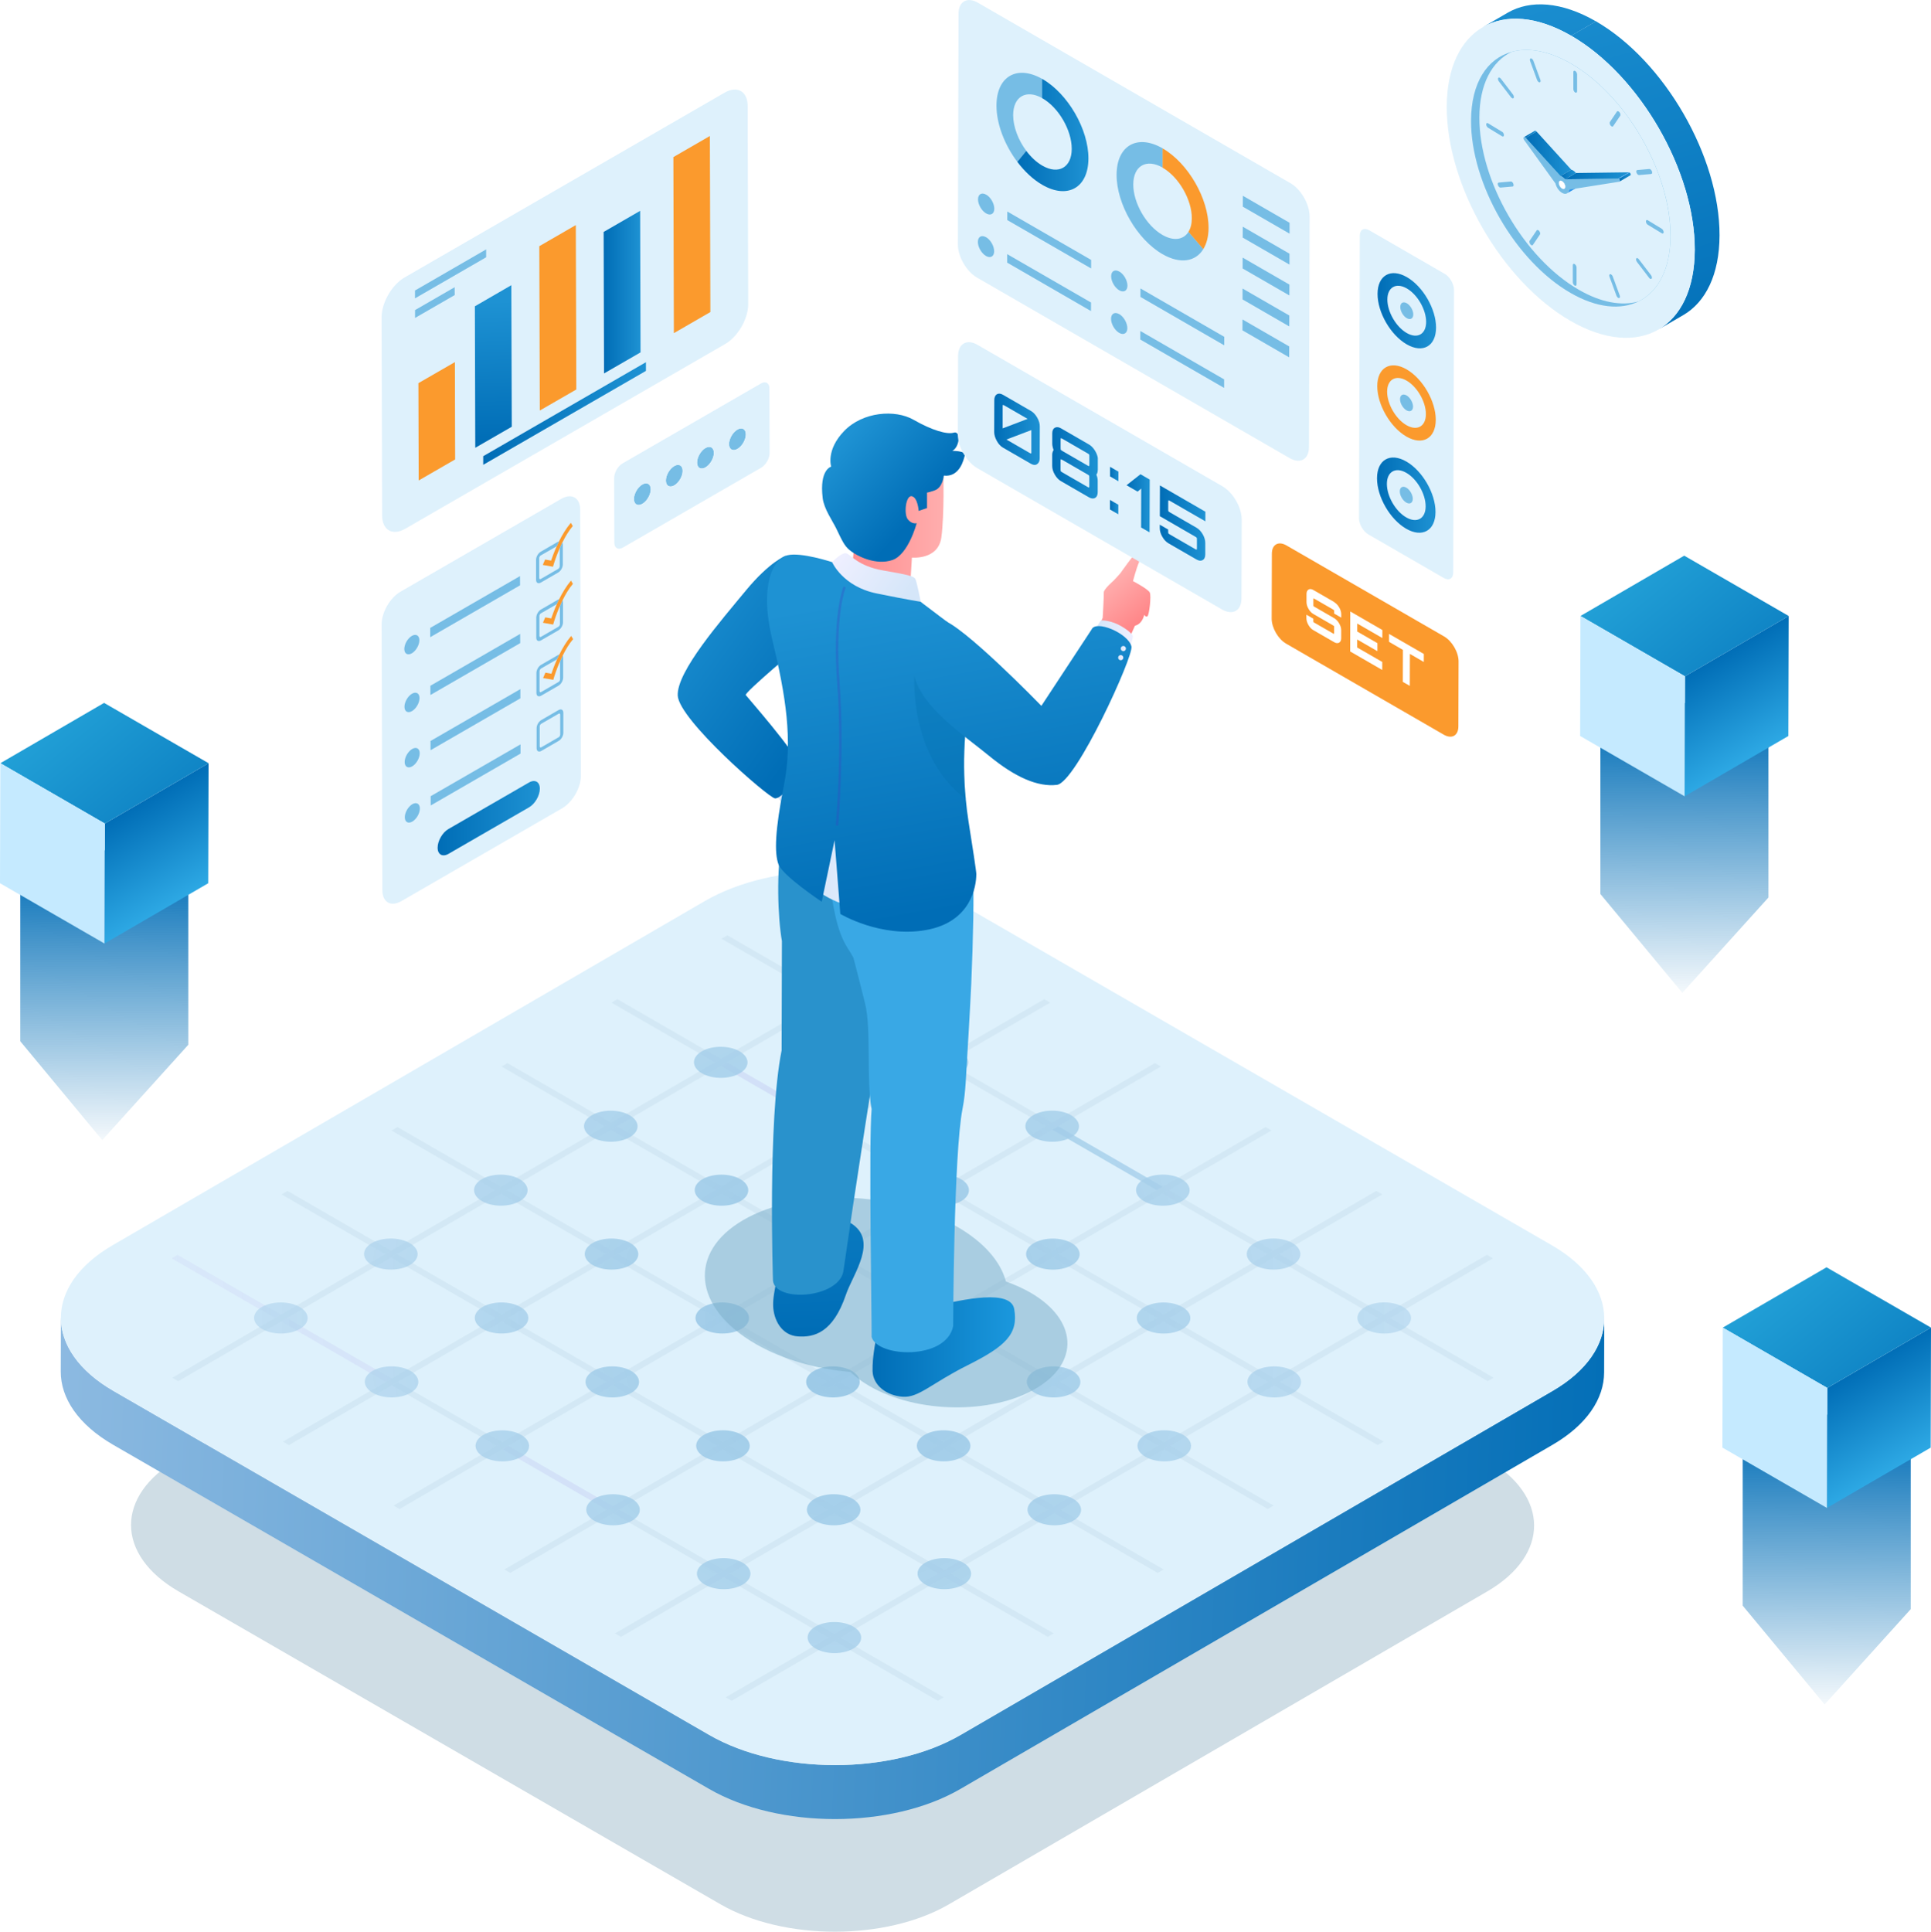 <svg xmlns="http://www.w3.org/2000/svg" xmlns:xlink="http://www.w3.org/1999/xlink" viewBox="0 0 393.5 393.6"><defs><style>      .cls-1 {        fill: url(#radial-gradient-34);      }      .cls-2 {        fill: url(#radial-gradient-10);      }      .cls-3 {        fill: #0071af;      }      .cls-3, .cls-4, .cls-5, .cls-6 {        mix-blend-mode: multiply;      }      .cls-3, .cls-6 {        opacity: .29;      }      .cls-7 {        fill: url(#linear-gradient-15);      }      .cls-8 {        fill: url(#linear-gradient-13);      }      .cls-9 {        fill: url(#linear-gradient-28);      }      .cls-10 {        fill: #cfdde5;      }      .cls-11 {        fill: url(#linear-gradient-42);      }      .cls-12 {        fill: url(#radial-gradient-35);      }      .cls-13 {        fill: url(#linear-gradient-2);      }      .cls-14 {        filter: url(#drop-shadow-2);      }      .cls-15 {        fill: #39a8e5;      }      .cls-16 {        fill: url(#radial-gradient-9);      }      .cls-17 {        fill: url(#linear-gradient-43);      }      .cls-18 {        fill: url(#linear-gradient-25);      }      .cls-19 {        fill: url(#radial-gradient-28);      }      .cls-20 {        filter: url(#drop-shadow-6);      }      .cls-21 {        fill: url(#linear-gradient-10);      }      .cls-22 {        fill: url(#linear-gradient-12);      }      .cls-23 {        fill: url(#linear-gradient-40);      }      .cls-24 {        fill: url(#linear-gradient-27);      }      .cls-25 {        fill: url(#linear-gradient-37);      }      .cls-26 {        fill: url(#radial-gradient-14);      }      .cls-27 {        filter: url(#drop-shadow-5);      }      .cls-4 {        opacity: .56;      }      .cls-28 {        fill: #fff;      }      .cls-29 {        fill: url(#linear-gradient-39);      }      .cls-30 {        fill: #fb9a2d;      }      .cls-31 {        fill: url(#radial-gradient-16);      }      .cls-32 {        fill: url(#radial-gradient-40);      }      .cls-33 {        fill: url(#radial-gradient-18);      }      .cls-34 {        fill: url(#radial-gradient-38);      }      .cls-35 {        fill: url(#linear-gradient-26);      }      .cls-36 {        fill: url(#linear-gradient-4);      }      .cls-37 {        fill: url(#radial-gradient-5);      }      .cls-38 {        fill: url(#linear-gradient-35);      }      .cls-39 {        fill: url(#linear-gradient-30);      }      .cls-40 {        filter: url(#drop-shadow-8);      }      .cls-41 {        fill: url(#radial-gradient-37);      }      .cls-42 {        filter: url(#drop-shadow-4);      }      .cls-43 {        fill: url(#radial-gradient);      }      .cls-44 {        filter: url(#drop-shadow-7);      }      .cls-45 {        fill: url(#radial-gradient-3);      }      .cls-46 {        fill: url(#radial-gradient-32);      }      .cls-47 {        fill: url(#radial-gradient-24);      }      .cls-48 {        fill: url(#linear-gradient-44);      }      .cls-49 {        fill: url(#linear-gradient-3);      }      .cls-50 {        fill: url(#linear-gradient-34);      }      .cls-51 {        fill: url(#radial-gradient-20);      }      .cls-52 {        filter: url(#drop-shadow-1);      }      .cls-53 {        fill: url(#linear-gradient-5);      }      .cls-54 {        fill: url(#radial-gradient-29);      }      .cls-55 {        fill: url(#radial-gradient-41);      }      .cls-56 {        fill: url(#linear-gradient-38);      }      .cls-57 {        fill: url(#linear-gradient-22);      }      .cls-58 {        fill: url(#radial-gradient-39);      }      .cls-59 {        fill: url(#linear-gradient-24);      }      .cls-60 {        isolation: isolate;      }      .cls-61 {        fill: url(#radial-gradient-11);      }      .cls-62 {        fill: url(#radial-gradient-26);      }      .cls-63 {        fill: #c5eaff;      }      .cls-64 {        fill: url(#linear-gradient-33);      }      .cls-65 {        fill: url(#linear-gradient-8);      }      .cls-66 {        fill: #76bde5;      }      .cls-67 {        fill: #bdd7e5;      }      .cls-68 {        fill: url(#radial-gradient-8);      }      .cls-69 {        fill: url(#radial-gradient-42);      }      .cls-70 {        fill: url(#radial-gradient-2);      }      .cls-71 {        fill: url(#radial-gradient-23);      }      .cls-72 {        fill: url(#linear-gradient-14);      }      .cls-73 {        fill: url(#radial-gradient-27);      }      .cls-74 {        fill: url(#radial-gradient-30);      }      .cls-75 {        fill: #2f97ed;      }      .cls-76 {        fill: url(#radial-gradient-21);      }      .cls-77 {        fill: url(#linear-gradient-29);      }      .cls-78 {        fill: url(#linear-gradient-20);      }      .cls-79 {        fill: url(#radial-gradient-4);      }      .cls-80 {        fill: url(#linear-gradient-17);      }      .cls-81 {        fill: url(#linear-gradient-7);      }      .cls-82 {        fill: url(#radial-gradient-25);      }      .cls-83 {        fill: url(#linear-gradient-9);      }      .cls-84 {        fill: url(#radial-gradient-22);      }      .cls-85 {        fill: url(#radial-gradient-36);      }      .cls-86 {        fill: #def1fc;      }      .cls-87 {        fill: url(#linear-gradient-11);      }      .cls-88 {        fill: url(#linear-gradient-19);      }      .cls-89 {        fill: #7fb1cc;      }      .cls-90 {        fill: url(#radial-gradient-12);      }      .cls-91 {        fill: url(#radial-gradient-19);      }      .cls-92 {        fill: url(#linear-gradient-6);      }      .cls-93 {        filter: url(#drop-shadow-3);      }      .cls-94 {        fill: url(#radial-gradient-31);      }      .cls-95 {        fill: url(#radial-gradient-15);      }      .cls-96 {        fill: url(#linear-gradient-36);      }      .cls-97 {        fill: url(#linear-gradient-21);      }      .cls-98 {        fill: url(#radial-gradient-6);      }      .cls-99 {        fill: url(#radial-gradient-33);      }      .cls-100 {        fill: url(#linear-gradient-32);      }      .cls-101 {        fill: url(#linear-gradient-41);      }      .cls-102 {        fill: url(#radial-gradient-7);      }      .cls-5 {        opacity: .32;      }      .cls-103 {        fill: url(#linear-gradient-16);      }      .cls-104 {        fill: url(#radial-gradient-17);      }      .cls-6 {        fill: #3d41c1;      }      .cls-105 {        fill: url(#radial-gradient-13);      }      .cls-106 {        fill: url(#linear-gradient);      }      .cls-107 {        fill: #2992cc;      }      .cls-108 {        fill: url(#linear-gradient-23);      }      .cls-109 {        fill: url(#linear-gradient-31);      }      .cls-110 {        fill: url(#linear-gradient-18);      }    </style><linearGradient id="linear-gradient" x1="333.98" y1="323.13" x2="-214.22" y2="301.03" gradientUnits="userSpaceOnUse"><stop offset="0" stop-color="#006db6"></stop><stop offset="1" stop-color="#eeefff"></stop></linearGradient><radialGradient id="radial-gradient" cx="171.84" cy="268.65" fx="171.84" fy="268.65" r="349.32" gradientUnits="userSpaceOnUse"><stop offset="0" stop-color="#006db6"></stop><stop offset="1" stop-color="#eeefff" stop-opacity="0"></stop></radialGradient><radialGradient id="radial-gradient-2" cx="171.84" cy="268.65" fx="171.84" fy="268.65" r="349.32" gradientUnits="userSpaceOnUse"><stop offset="0" stop-color="#a6a6e7"></stop><stop offset="1" stop-color="#eeefff" stop-opacity="0"></stop></radialGradient><radialGradient id="radial-gradient-3" cx="171.84" cy="268.65" fx="171.84" fy="268.65" r="349.32" xlink:href="#radial-gradient-2"></radialGradient><radialGradient id="radial-gradient-4" cx="171.84" cy="268.65" fx="171.84" fy="268.65" r="349.32" xlink:href="#radial-gradient-2"></radialGradient><radialGradient id="radial-gradient-5" cx="171.84" cy="268.65" fx="171.84" fy="268.65" r="349.32" xlink:href="#radial-gradient-2"></radialGradient><radialGradient id="radial-gradient-6" cx="171.84" cy="268.65" fx="171.84" fy="268.65" r="349.32" xlink:href="#radial-gradient-2"></radialGradient><radialGradient id="radial-gradient-7" cx="171.84" cy="268.65" fx="171.84" fy="268.65" r="349.32" xlink:href="#radial-gradient"></radialGradient><radialGradient id="radial-gradient-8" cx="171.84" cy="268.65" fx="171.84" fy="268.65" r="349.32" xlink:href="#radial-gradient"></radialGradient><radialGradient id="radial-gradient-9" cx="171.84" cy="268.65" fx="171.84" fy="268.65" r="349.32" xlink:href="#radial-gradient"></radialGradient><radialGradient id="radial-gradient-10" cx="171.84" cy="268.65" fx="171.84" fy="268.65" r="349.32" xlink:href="#radial-gradient"></radialGradient><radialGradient id="radial-gradient-11" cx="171.84" cy="268.65" fx="171.84" fy="268.65" r="349.32" xlink:href="#radial-gradient"></radialGradient><radialGradient id="radial-gradient-12" cx="171.84" cy="268.65" fx="171.84" fy="268.65" r="349.32" xlink:href="#radial-gradient"></radialGradient><radialGradient id="radial-gradient-13" cx="171.84" cy="268.65" fx="171.84" fy="268.65" r="349.32" xlink:href="#radial-gradient"></radialGradient><radialGradient id="radial-gradient-14" cx="171.84" cy="268.65" fx="171.84" fy="268.65" r="349.32" xlink:href="#radial-gradient"></radialGradient><radialGradient id="radial-gradient-15" cx="171.84" cy="268.65" fx="171.84" fy="268.65" r="349.32" xlink:href="#radial-gradient"></radialGradient><radialGradient id="radial-gradient-16" cx="171.84" cy="268.65" fx="171.84" fy="268.65" r="349.32" xlink:href="#radial-gradient"></radialGradient><radialGradient id="radial-gradient-17" cx="171.84" cy="268.65" fx="171.84" fy="268.65" r="349.32" xlink:href="#radial-gradient"></radialGradient><radialGradient id="radial-gradient-18" cx="171.84" cy="268.65" fx="171.84" fy="268.65" r="349.32" xlink:href="#radial-gradient"></radialGradient><radialGradient id="radial-gradient-19" cx="171.84" cy="268.65" fx="171.84" fy="268.65" r="349.32" xlink:href="#radial-gradient"></radialGradient><radialGradient id="radial-gradient-20" cx="171.84" cy="268.65" fx="171.84" fy="268.65" r="349.32" xlink:href="#radial-gradient"></radialGradient><radialGradient id="radial-gradient-21" cx="171.84" cy="268.65" fx="171.84" fy="268.65" r="349.32" xlink:href="#radial-gradient"></radialGradient><radialGradient id="radial-gradient-22" cx="171.84" cy="268.65" fx="171.84" fy="268.65" r="349.32" xlink:href="#radial-gradient"></radialGradient><radialGradient id="radial-gradient-23" cx="171.84" cy="268.65" fx="171.84" fy="268.65" r="349.32" xlink:href="#radial-gradient"></radialGradient><radialGradient id="radial-gradient-24" cx="171.84" cy="268.65" fx="171.84" fy="268.65" r="349.32" xlink:href="#radial-gradient"></radialGradient><radialGradient id="radial-gradient-25" cx="171.84" cy="268.65" fx="171.84" fy="268.65" r="349.32" xlink:href="#radial-gradient"></radialGradient><radialGradient id="radial-gradient-26" cx="171.84" cy="268.65" fx="171.84" fy="268.65" r="349.32" xlink:href="#radial-gradient"></radialGradient><radialGradient id="radial-gradient-27" cx="171.84" cy="268.65" fx="171.84" fy="268.65" r="349.32" xlink:href="#radial-gradient"></radialGradient><radialGradient id="radial-gradient-28" cx="171.84" cy="268.65" fx="171.84" fy="268.65" r="349.32" xlink:href="#radial-gradient"></radialGradient><radialGradient id="radial-gradient-29" cx="171.84" cy="268.65" fx="171.84" fy="268.65" r="349.32" xlink:href="#radial-gradient"></radialGradient><radialGradient id="radial-gradient-30" cx="171.84" cy="268.65" fx="171.84" fy="268.65" r="349.32" xlink:href="#radial-gradient"></radialGradient><radialGradient id="radial-gradient-31" cx="171.84" cy="268.65" fx="171.84" fy="268.65" r="349.32" xlink:href="#radial-gradient"></radialGradient><radialGradient id="radial-gradient-32" cx="171.84" cy="268.65" fx="171.84" fy="268.65" r="349.32" xlink:href="#radial-gradient"></radialGradient><radialGradient id="radial-gradient-33" cx="171.84" cy="268.65" fx="171.84" fy="268.65" r="349.32" xlink:href="#radial-gradient"></radialGradient><radialGradient id="radial-gradient-34" cx="171.84" cy="268.65" fx="171.84" fy="268.65" r="349.32" xlink:href="#radial-gradient"></radialGradient><radialGradient id="radial-gradient-35" cx="171.84" cy="268.65" fx="171.84" fy="268.65" r="349.32" xlink:href="#radial-gradient"></radialGradient><radialGradient id="radial-gradient-36" cx="171.84" cy="268.65" fx="171.84" fy="268.65" r="349.32" xlink:href="#radial-gradient"></radialGradient><radialGradient id="radial-gradient-37" cx="171.84" cy="268.65" fx="171.84" fy="268.65" r="349.32" xlink:href="#radial-gradient"></radialGradient><radialGradient id="radial-gradient-38" cx="171.84" cy="268.65" fx="171.84" fy="268.65" r="349.32" xlink:href="#radial-gradient"></radialGradient><radialGradient id="radial-gradient-39" cx="171.84" cy="268.65" fx="171.84" fy="268.65" r="349.32" xlink:href="#radial-gradient"></radialGradient><radialGradient id="radial-gradient-40" cx="171.84" cy="268.65" fx="171.84" fy="268.65" r="349.32" xlink:href="#radial-gradient"></radialGradient><radialGradient id="radial-gradient-41" cx="171.84" cy="268.65" fx="171.84" fy="268.65" r="349.32" xlink:href="#radial-gradient"></radialGradient><radialGradient id="radial-gradient-42" cx="171.84" cy="268.65" fx="171.84" fy="268.65" r="349.32" xlink:href="#radial-gradient"></radialGradient><linearGradient id="linear-gradient-2" x1="233.58" y1="126.03" x2="226.54" y2="117.83" gradientUnits="userSpaceOnUse"><stop offset="0" stop-color="#ff8587"></stop><stop offset="1" stop-color="#ffaeae"></stop></linearGradient><linearGradient id="linear-gradient-3" x1="156.93" y1="159.89" x2="165.74" y2="159.89" gradientUnits="userSpaceOnUse"><stop offset="0" stop-color="#d5e6f9"></stop><stop offset="1" stop-color="#eeefff"></stop></linearGradient><linearGradient id="linear-gradient-4" x1="168.15" y1="144.65" x2="135.6" y2="121.13" gradientUnits="userSpaceOnUse"><stop offset="0" stop-color="#006db6"></stop><stop offset="1" stop-color="#1e92d3"></stop></linearGradient><linearGradient id="linear-gradient-5" x1="177.81" y1="274.47" x2="206.85" y2="274.47" gradientUnits="userSpaceOnUse"><stop offset="0" stop-color="#006db6"></stop><stop offset="1" stop-color="#1b98dd"></stop></linearGradient><linearGradient id="linear-gradient-6" x1="167.31" y1="271.41" x2="164.55" y2="212.86" gradientUnits="userSpaceOnUse"><stop offset="0" stop-color="#006db6"></stop><stop offset="1" stop-color="#188fd1"></stop></linearGradient><linearGradient id="linear-gradient-7" x1="165.25" y1="175.86" x2="180.91" y2="175.86" xlink:href="#linear-gradient-3"></linearGradient><linearGradient id="linear-gradient-8" x1="183.63" y1="187.28" x2="172.04" y2="122.41" xlink:href="#linear-gradient-4"></linearGradient><linearGradient id="linear-gradient-9" x1="168.97" y1="104.1" x2="192.28" y2="104.1" xlink:href="#linear-gradient-2"></linearGradient><linearGradient id="linear-gradient-10" x1="187.82" y1="103.63" x2="172.14" y2="89.25" xlink:href="#linear-gradient-4"></linearGradient><linearGradient id="linear-gradient-11" x1="184.36" y1="121.57" x2="171.88" y2="112.37" xlink:href="#linear-gradient-3"></linearGradient><linearGradient id="linear-gradient-12" x1="223.34" y1="129.14" x2="230.86" y2="129.14" xlink:href="#linear-gradient-3"></linearGradient><linearGradient id="linear-gradient-13" x1="216.77" y1="181.36" x2="205.19" y2="116.49" xlink:href="#linear-gradient-4"></linearGradient><linearGradient id="linear-gradient-14" x1="228.39" y1="132.15" x2="229.44" y2="132.15" xlink:href="#linear-gradient-3"></linearGradient><linearGradient id="linear-gradient-15" x1="227.86" y1="134" x2="228.91" y2="134" xlink:href="#linear-gradient-3"></linearGradient><filter id="drop-shadow-1" x="294.82" y="-3.12" width="63.6" height="71.96" filterUnits="userSpaceOnUse"><feGaussianBlur stdDeviation="0"></feGaussianBlur></filter><linearGradient id="linear-gradient-16" x1="336.5" y1="81.75" x2="308.93" y2="-11.16" xlink:href="#linear-gradient-4"></linearGradient><linearGradient id="linear-gradient-17" x1="350.95" y1="77.47" x2="323.39" y2="-15.45" xlink:href="#linear-gradient-4"></linearGradient><linearGradient id="linear-gradient-18" x1="310.55" y1="27.36" x2="313.12" y2="27.36" xlink:href="#linear-gradient-4"></linearGradient><linearGradient id="linear-gradient-19" x1="329.87" y1="36.07" x2="332.31" y2="36.07" xlink:href="#linear-gradient-4"></linearGradient><linearGradient id="linear-gradient-20" x1="310.92" y1="31.33" x2="320.2" y2="31.33" xlink:href="#linear-gradient-4"></linearGradient><linearGradient id="linear-gradient-21" x1="318" y1="35.56" x2="321.15" y2="35.56" xlink:href="#linear-gradient-4"></linearGradient><linearGradient id="linear-gradient-22" x1="318.95" y1="35.82" x2="331.95" y2="35.82" xlink:href="#linear-gradient-4"></linearGradient><filter id="drop-shadow-2" x="195.2" y="-4" width="75.67" height="97.87" filterUnits="userSpaceOnUse"><feGaussianBlur stdDeviation="0"></feGaussianBlur></filter><linearGradient id="linear-gradient-23" x1="207.31" y1="27.51" x2="221.81" y2="27.51" xlink:href="#linear-gradient-4"></linearGradient><filter id="drop-shadow-3" x="276.95" y="42.65" width="23.36" height="75.38" filterUnits="userSpaceOnUse"><feGaussianBlur stdDeviation="0"></feGaussianBlur></filter><linearGradient id="linear-gradient-24" x1="280.61" y1="100.89" x2="292.53" y2="100.89" xlink:href="#linear-gradient-4"></linearGradient><linearGradient id="linear-gradient-25" x1="280.72" y1="63.31" x2="292.63" y2="63.31" xlink:href="#linear-gradient-4"></linearGradient><filter id="drop-shadow-4" x="195.2" y="66.73" width="60.84" height="57.99" filterUnits="userSpaceOnUse"><feGaussianBlur stdDeviation="0"></feGaussianBlur></filter><linearGradient id="linear-gradient-26" x1="202.6" y1="87.48" x2="211.89" y2="87.48" xlink:href="#linear-gradient-4"></linearGradient><linearGradient id="linear-gradient-27" x1="214.41" y1="94.31" x2="223.7" y2="94.31" xlink:href="#linear-gradient-4"></linearGradient><linearGradient id="linear-gradient-28" x1="226.21" y1="96.59" x2="227.92" y2="96.59" xlink:href="#linear-gradient-4"></linearGradient><linearGradient id="linear-gradient-29" x1="226.19" y1="103.33" x2="227.9" y2="103.33" xlink:href="#linear-gradient-4"></linearGradient><linearGradient id="linear-gradient-30" x1="229.57" y1="102.55" x2="234.29" y2="102.55" xlink:href="#linear-gradient-4"></linearGradient><linearGradient id="linear-gradient-31" x1="236.35" y1="106.58" x2="245.63" y2="106.58" xlink:href="#linear-gradient-4"></linearGradient><filter id="drop-shadow-5" x="259.14" y="107.72" width="41.09" height="42.39" filterUnits="userSpaceOnUse"><feGaussianBlur stdDeviation="0"></feGaussianBlur></filter><filter id="drop-shadow-6" x="74.76" y="14.25" width="77.71" height="94.12" filterUnits="userSpaceOnUse"><feGaussianBlur stdDeviation="0"></feGaussianBlur></filter><linearGradient id="linear-gradient-32" x1="101.08" y1="89.85" x2="100.04" y2="61.37" xlink:href="#linear-gradient-4"></linearGradient><linearGradient id="linear-gradient-33" x1="98.47" y1="84.26" x2="131.63" y2="84.26" xlink:href="#linear-gradient-4"></linearGradient><linearGradient id="linear-gradient-34" x1="123.01" y1="59.53" x2="130.53" y2="59.53" xlink:href="#linear-gradient-4"></linearGradient><filter id="drop-shadow-7" x="74.76" y="97.12" width="43.61" height="87.02" filterUnits="userSpaceOnUse"><feGaussianBlur stdDeviation="0"></feGaussianBlur></filter><linearGradient id="linear-gradient-35" x1="89.18" y1="166.71" x2="110.02" y2="166.71" xlink:href="#linear-gradient-4"></linearGradient><filter id="drop-shadow-8" x="122.15" y="73.91" width="34.67" height="37.91" filterUnits="userSpaceOnUse"><feGaussianBlur stdDeviation="0"></feGaussianBlur></filter><linearGradient id="linear-gradient-36" x1="343.34" y1="145.25" x2="343.05" y2="204.93" gradientUnits="userSpaceOnUse"><stop offset="0" stop-color="#006db6"></stop><stop offset="1" stop-color="#006db6" stop-opacity="0"></stop></linearGradient><linearGradient id="linear-gradient-37" x1="348.37" y1="134.5" x2="363.06" y2="159.47" gradientUnits="userSpaceOnUse"><stop offset="0" stop-color="#006db6"></stop><stop offset="1" stop-color="#3dbdf4"></stop></linearGradient><linearGradient id="linear-gradient-38" x1="367.31" y1="154.48" x2="334.99" y2="115.51" gradientUnits="userSpaceOnUse"><stop offset="0" stop-color="#006db6"></stop><stop offset="1" stop-color="#219fd6"></stop></linearGradient><linearGradient id="linear-gradient-39" x1="372.34" y1="290.25" x2="372.05" y2="349.93" xlink:href="#linear-gradient-36"></linearGradient><linearGradient id="linear-gradient-40" x1="377.37" y1="279.5" x2="392.06" y2="304.47" xlink:href="#linear-gradient-37"></linearGradient><linearGradient id="linear-gradient-41" x1="396.31" y1="299.48" x2="363.99" y2="260.51" xlink:href="#linear-gradient-38"></linearGradient><linearGradient id="linear-gradient-42" x1="21.34" y1="175.25" x2="21.05" y2="234.93" xlink:href="#linear-gradient-36"></linearGradient><linearGradient id="linear-gradient-43" x1="26.37" y1="164.5" x2="41.06" y2="189.47" xlink:href="#linear-gradient-37"></linearGradient><linearGradient id="linear-gradient-44" x1="45.31" y1="184.48" x2="12.99" y2="145.51" xlink:href="#linear-gradient-38"></linearGradient></defs><g class="cls-60"><g id="Layer_2"><g id="OBJECTS"><g><g><path class="cls-10" d="M302.9,297.29c12.91,7.45,12.97,19.54.15,26.99l-109.66,63.73c-12.82,7.45-33.68,7.45-46.58,0l-110.38-63.73c-12.91-7.45-12.98-19.53-.16-26.98l109.66-63.73c12.82-7.45,33.68-7.45,46.59,0l110.38,63.73Z"></path><g class="cls-60"><path class="cls-106" d="M316.39,283.4l-120.63,70.1c-14.1,8.2-37.05,8.19-51.24,0l-121.41-70.1c-7.15-4.13-10.72-9.54-10.7-14.95l-.03,11c-.02,5.41,3.55,10.82,10.7,14.95l121.41,70.1c14.2,8.2,37.14,8.2,51.24,0l120.63-70.1c7.01-4.07,10.51-9.4,10.53-14.74l.03-11c-.02,5.34-3.52,10.67-10.53,14.74Z"></path><path class="cls-86" d="M316.22,253.72c14.2,8.2,14.27,21.49.17,29.69l-120.63,70.1c-14.11,8.2-37.05,8.19-51.24,0l-121.41-70.1c-14.2-8.2-14.28-21.49-.17-29.68l120.63-70.1c14.11-8.2,37.05-8.2,51.25,0l121.41,70.1Z"></path></g><g class="cls-5"><g><polygon class="cls-43" points="214.42 230.19 215.63 229.49 236.96 241.81 235.75 242.51 214.42 230.19"></polygon><polygon class="cls-70" points="102.36 295.31 103.57 294.61 124.9 306.93 123.69 307.63 102.36 295.31"></polygon><polygon class="cls-45" points="34.95 256.4 36.17 255.69 57.24 267.86 56.03 268.56 34.95 256.4"></polygon><g class="cls-60"><polygon class="cls-67" points="147.01 191.27 148.22 190.57 169.3 202.74 168.09 203.44 147.01 191.27"></polygon><polygon class="cls-67" points="124.6 204.3 125.82 203.59 146.89 215.76 145.68 216.46 124.6 204.3"></polygon><polygon class="cls-67" points="191.86 217.17 193.07 216.46 214.41 228.78 213.2 229.49 191.86 217.17"></polygon><polygon class="cls-67" points="102.2 217.32 103.41 216.62 124.48 228.78 123.27 229.49 102.2 217.32"></polygon><polygon class="cls-67" points="169.45 230.19 170.66 229.49 192 241.81 190.79 242.51 169.45 230.19"></polygon><polygon class="cls-67" points="124.49 230.19 125.7 229.49 147.04 241.81 145.82 242.51 124.49 230.19"></polygon><polygon class="cls-67" points="79.77 230.35 81 229.64 102.07 241.81 100.85 242.52 79.77 230.35"></polygon><polygon class="cls-67" points="236.97 243.21 238.18 242.51 259.52 254.83 258.31 255.53 236.97 243.21"></polygon><polygon class="cls-67" points="192.01 243.21 193.22 242.51 214.55 254.83 213.34 255.53 192.01 243.21"></polygon><polygon class="cls-67" points="147.04 243.21 148.25 242.51 169.59 254.83 168.38 255.53 147.04 243.21"></polygon><polygon class="cls-67" points="102.06 243.22 103.29 242.51 124.63 254.83 123.4 255.54 102.06 243.22"></polygon><polygon class="cls-67" points="57.36 243.37 58.59 242.66 79.66 254.83 78.44 255.54 57.36 243.37"></polygon><polygon class="cls-67" points="214.56 256.23 215.77 255.53 237.11 267.85 235.9 268.55 214.56 256.23"></polygon><polygon class="cls-67" points="169.6 256.23 170.81 255.53 192.15 267.85 190.94 268.55 169.6 256.23"></polygon><polygon class="cls-67" points="124.62 256.24 125.84 255.53 147.18 267.85 145.96 268.56 124.62 256.24"></polygon><polygon class="cls-67" points="79.66 256.24 80.88 255.53 102.22 267.85 100.99 268.56 79.66 256.24"></polygon><polygon class="cls-67" points="192.15 269.26 193.36 268.55 214.7 280.87 213.49 281.58 192.15 269.26"></polygon><polygon class="cls-67" points="147.17 269.27 148.4 268.55 169.74 280.87 168.51 281.59 147.17 269.27"></polygon><polygon class="cls-67" points="102.21 269.27 103.44 268.55 124.77 280.87 123.55 281.59 102.21 269.27"></polygon><polygon class="cls-67" points="191.45 191.27 170.52 203.44 169.31 204.14 148.11 216.46 146.9 217.17 125.7 229.49 124.49 230.19 103.29 242.51 102.06 243.22 80.88 255.53 79.66 256.24 58.46 268.56 57.25 269.27 36.31 281.43 35.09 280.73 56.03 268.56 57.24 267.86 78.44 255.54 79.66 254.83 100.85 242.52 102.07 241.81 123.27 229.49 124.48 228.78 145.68 216.46 146.89 215.76 168.09 203.44 169.3 202.74 190.23 190.57 191.45 191.27"></polygon><polygon class="cls-67" points="214.72 282.29 215.93 281.58 237.26 293.9 236.05 294.6 214.72 282.29"></polygon><polygon class="cls-67" points="169.73 282.29 170.96 281.58 192.29 293.9 191.07 294.61 169.73 282.29"></polygon><polygon class="cls-67" points="124.77 282.29 125.99 281.58 147.33 293.9 146.1 294.61 124.77 282.29"></polygon><polygon class="cls-67" points="214.01 204.3 193.07 216.46 191.86 217.17 170.66 229.49 169.45 230.19 148.25 242.51 147.04 243.21 125.84 255.53 124.62 256.24 103.44 268.55 102.21 269.27 81.01 281.59 79.8 282.29 58.87 294.46 57.65 293.75 78.58 281.59 79.79 280.88 100.99 268.56 102.22 267.85 123.4 255.54 124.63 254.83 145.82 242.51 147.03 241.81 168.23 229.49 169.44 228.78 190.64 216.46 191.85 215.76 212.79 203.59 214.01 204.3"></polygon><polygon class="cls-67" points="79.8 282.29 81.01 281.59 102.35 293.9 101.14 294.61 79.8 282.29"></polygon><polygon class="cls-67" points="192.3 295.32 193.53 294.61 214.85 306.92 213.62 307.63 192.3 295.32"></polygon><polygon class="cls-67" points="147.32 295.31 148.55 294.6 169.88 306.92 168.66 307.63 147.32 295.31"></polygon><polygon class="cls-67" points="236.56 217.32 215.63 229.49 214.42 230.19 193.22 242.51 192.01 243.21 170.81 255.53 169.6 256.23 148.4 268.55 147.17 269.27 125.99 281.58 124.77 282.29 103.57 294.61 102.36 295.31 81.42 307.48 80.2 306.77 101.14 294.61 102.35 293.9 123.55 281.59 124.77 280.87 145.96 268.56 147.18 267.85 168.38 255.53 169.59 254.83 190.79 242.51 192 241.81 213.2 229.49 214.41 228.78 235.34 216.62 236.56 217.32"></polygon><polygon class="cls-67" points="259.12 230.34 238.18 242.51 236.97 243.21 215.77 255.53 214.56 256.23 193.36 268.55 192.15 269.26 170.96 281.58 169.73 282.29 148.55 294.6 147.32 295.31 126.12 307.63 124.91 308.33 103.98 320.5 102.76 319.8 123.69 307.63 124.9 306.93 146.1 294.61 147.33 293.9 168.51 281.59 169.74 280.87 190.94 268.55 192.15 267.85 213.34 255.53 214.55 254.83 235.75 242.51 236.96 241.81 257.9 229.64 259.12 230.34"></polygon><polygon class="cls-67" points="124.91 308.33 126.12 307.63 147.46 319.95 146.25 320.65 124.91 308.33"></polygon><polygon class="cls-67" points="281.69 243.37 260.75 255.54 259.54 256.24 238.34 268.56 237.13 269.27 215.93 281.58 214.72 282.29 193.53 294.61 192.3 295.32 171.12 307.63 169.89 308.34 148.69 320.66 147.48 321.36 126.55 333.53 125.31 332.82 146.25 320.65 147.46 319.95 168.66 307.63 169.88 306.92 191.07 294.61 192.29 293.9 213.49 281.58 214.7 280.87 235.9 268.55 237.11 267.85 258.31 255.53 259.52 254.83 280.46 242.66 281.69 243.37"></polygon></g><polygon class="cls-67" points="259.54 256.24 260.75 255.54 282.07 267.85 280.86 268.55 259.54 256.24"></polygon><polygon class="cls-67" points="237.13 269.27 238.34 268.56 259.67 280.87 258.46 281.58 237.13 269.27"></polygon><polygon class="cls-67" points="169.89 308.34 171.12 307.63 192.44 319.94 191.21 320.65 169.89 308.34"></polygon><polygon class="cls-67" points="147.48 321.36 148.69 320.66 170.02 332.97 168.81 333.68 147.48 321.36"></polygon><polygon class="cls-67" points="304.24 256.4 283.31 268.56 282.1 269.27 260.9 281.58 259.69 282.29 238.49 294.61 237.28 295.31 216.08 307.63 214.86 308.34 193.67 320.65 192.45 321.36 171.25 333.68 170.04 334.39 149.1 346.55 147.87 345.84 168.81 333.68 170.02 332.97 191.21 320.65 192.44 319.94 213.62 307.63 214.85 306.92 236.05 294.6 237.26 293.9 258.46 281.58 259.67 280.87 280.86 268.55 282.07 267.85 303.01 255.68 304.24 256.4"></polygon><polygon class="cls-67" points="283.31 268.56 304.37 280.72 303.16 281.42 282.1 269.27 283.31 268.56"></polygon><polygon class="cls-79" points="169.31 204.14 170.52 203.44 191.85 215.76 190.64 216.46 169.31 204.14"></polygon><polygon class="cls-67" points="260.9 281.58 281.96 293.74 280.75 294.45 259.69 282.29 260.9 281.58"></polygon><polygon class="cls-37" points="146.9 217.17 148.11 216.46 169.44 228.78 168.23 229.49 146.9 217.17"></polygon><polygon class="cls-67" points="238.49 294.61 259.55 306.77 258.34 307.47 237.28 295.31 238.49 294.61"></polygon><polygon class="cls-67" points="216.08 307.63 237.14 319.79 235.91 320.5 214.86 308.34 216.08 307.63"></polygon><polygon class="cls-67" points="193.67 320.65 214.73 332.81 213.51 333.52 192.45 321.36 193.67 320.65"></polygon><polygon class="cls-67" points="171.25 333.68 192.31 345.84 191.1 346.55 170.04 334.39 171.25 333.68"></polygon><polygon class="cls-98" points="57.25 269.27 58.46 268.56 79.79 280.88 78.58 281.59 57.25 269.27"></polygon></g><g><path class="cls-102" d="M173.14,201.19c2.14,1.24,2.14,3.25.03,4.47-2.13,1.24-5.6,1.25-7.74,0-2.13-1.23-2.14-3.24-.01-4.48,2.11-1.23,5.6-1.23,7.72,0Z"></path><path class="cls-68" d="M195.7,214.21c2.14,1.24,2.14,3.24.03,4.47-2.13,1.24-5.6,1.25-7.74,0-2.13-1.23-2.14-3.24-.01-4.48,2.11-1.23,5.6-1.23,7.72,0Z"></path><path class="cls-16" d="M218.27,227.24c2.13,1.23,2.14,3.25.03,4.47-2.13,1.24-5.61,1.24-7.74,0-2.14-1.24-2.14-3.24-.01-4.48,2.11-1.23,5.58-1.24,7.72,0Z"></path><path class="cls-2" d="M240.82,240.27c2.14,1.24,2.14,3.25.03,4.47-2.13,1.24-5.6,1.25-7.74,0s-2.14-3.25-.01-4.48c2.11-1.23,5.58-1.24,7.72,0Z"></path><path class="cls-61" d="M263.38,253.29c2.14,1.24,2.14,3.25.03,4.47-2.13,1.24-5.6,1.25-7.74,0-2.14-1.24-2.14-3.25-.01-4.48,2.11-1.23,5.58-1.24,7.72,0Z"></path><path class="cls-90" d="M285.93,266.31c2.14,1.24,2.14,3.25.03,4.47-2.13,1.24-5.6,1.25-7.74,0s-2.14-3.25-.01-4.48c2.11-1.23,5.58-1.24,7.72,0Z"></path><path class="cls-105" d="M150.72,214.22c2.14,1.24,2.15,3.24.03,4.47-2.13,1.24-5.58,1.24-7.72,0-2.13-1.23-2.15-3.24-.03-4.47,2.13-1.24,5.6-1.23,7.72,0Z"></path><path class="cls-26" d="M173.27,227.24c2.14,1.24,2.15,3.24.03,4.47-2.13,1.24-5.58,1.24-7.72,0-2.13-1.23-2.15-3.24-.03-4.47,2.13-1.24,5.6-1.23,7.72,0Z"></path><path class="cls-95" d="M195.84,240.27c2.13,1.23,2.15,3.24.03,4.47-2.13,1.24-5.6,1.23-7.72,0-2.14-1.24-2.15-3.24-.03-4.47,2.13-1.24,5.58-1.24,7.72,0Z"></path><path class="cls-31" d="M218.4,253.3c2.14,1.24,2.15,3.24.03,4.47-2.13,1.24-5.58,1.24-7.72,0-2.14-1.24-2.15-3.24-.03-4.47,2.13-1.24,5.58-1.24,7.72,0Z"></path><path class="cls-104" d="M240.96,266.32c2.14,1.24,2.15,3.24.03,4.47-2.13,1.24-5.58,1.24-7.72,0-2.14-1.24-2.15-3.24-.03-4.47,2.13-1.24,5.58-1.24,7.72,0Z"></path><path class="cls-33" d="M263.51,279.34c2.14,1.24,2.15,3.24.03,4.47s-5.58,1.24-7.72,0c-2.14-1.24-2.15-3.24-.03-4.47s5.58-1.24,7.72,0Z"></path><path class="cls-91" d="M61.08,266.31c2.14,1.24,2.14,3.25.03,4.47-2.13,1.24-5.58,1.24-7.72,0-2.13-1.23-2.15-3.24-.03-4.47,2.11-1.23,5.6-1.23,7.72,0Z"></path><path class="cls-51" d="M83.64,279.33c2.14,1.24,2.14,3.25.03,4.47-2.13,1.24-5.58,1.24-7.72,0-2.13-1.23-2.15-3.24-.03-4.47,2.11-1.23,5.6-1.23,7.72,0Z"></path><path class="cls-76" d="M106.21,292.37c2.13,1.23,2.14,3.25.03,4.47-2.13,1.24-5.6,1.23-7.72,0-2.14-1.24-2.15-3.24-.03-4.47,2.11-1.23,5.58-1.24,7.72,0Z"></path><path class="cls-84" d="M128.77,305.39c2.14,1.24,2.14,3.25.03,4.47-2.13,1.24-5.58,1.24-7.72,0-2.14-1.24-2.15-3.24-.03-4.47,2.11-1.23,5.58-1.24,7.72,0Z"></path><path class="cls-71" d="M151.32,318.41c2.14,1.24,2.14,3.24.03,4.47-2.13,1.24-5.58,1.24-7.72,0-2.14-1.24-2.15-3.24-.03-4.47,2.11-1.23,5.58-1.24,7.72,0Z"></path><path class="cls-47" d="M173.88,331.43c2.14,1.24,2.14,3.24.03,4.47-2.13,1.24-5.58,1.24-7.72,0-2.14-1.24-2.15-3.24-.03-4.47,2.11-1.23,5.58-1.24,7.72,0Z"></path><path class="cls-82" d="M83.49,253.29c2.14,1.24,2.15,3.24.03,4.47-2.13,1.24-5.58,1.24-7.72,0-2.13-1.23-2.15-3.24-.03-4.47,2.13-1.24,5.6-1.23,7.72,0Z"></path><path class="cls-62" d="M106.05,266.31c2.14,1.24,2.15,3.24.03,4.47-2.13,1.24-5.58,1.24-7.72,0-2.13-1.23-2.15-3.24-.03-4.47,2.13-1.24,5.6-1.23,7.72,0Z"></path><path class="cls-73" d="M128.62,279.34c2.13,1.23,2.15,3.24.03,4.47-2.13,1.24-5.6,1.23-7.72,0-2.14-1.24-2.15-3.24-.03-4.47,2.13-1.24,5.58-1.24,7.72,0Z"></path><path class="cls-19" d="M151.17,292.36c2.14,1.24,2.15,3.24.03,4.47-2.13,1.24-5.58,1.24-7.72,0-2.14-1.24-2.15-3.24-.03-4.47,2.13-1.24,5.58-1.24,7.72,0Z"></path><path class="cls-54" d="M173.73,305.39c2.14,1.24,2.15,3.24.03,4.47-2.13,1.24-5.58,1.24-7.72,0-2.14-1.24-2.15-3.24-.03-4.47,2.13-1.24,5.58-1.24,7.72,0Z"></path><path class="cls-74" d="M196.28,318.41c2.14,1.24,2.15,3.24.03,4.47s-5.58,1.24-7.72,0c-2.14-1.24-2.15-3.24-.03-4.47s5.58-1.24,7.72,0Z"></path><path class="cls-94" d="M105.9,240.27c2.14,1.24,2.15,3.24.03,4.47s-5.58,1.24-7.72,0c-2.13-1.23-2.15-3.24-.03-4.47,2.13-1.24,5.6-1.23,7.72,0Z"></path><path class="cls-46" d="M128.46,253.29c2.14,1.24,2.15,3.24.03,4.47-2.13,1.24-5.58,1.24-7.72,0-2.13-1.23-2.15-3.24-.03-4.47,2.13-1.24,5.6-1.23,7.72,0Z"></path><path class="cls-99" d="M151.03,266.32c2.13,1.23,2.15,3.24.03,4.47s-5.6,1.23-7.72,0c-2.14-1.24-2.15-3.24-.03-4.47,2.13-1.24,5.58-1.24,7.72,0Z"></path><path class="cls-1" d="M173.58,279.34c2.14,1.24,2.15,3.24.03,4.47-2.13,1.24-5.58,1.24-7.72,0-2.14-1.24-2.15-3.24-.03-4.47s5.58-1.24,7.72,0Z"></path><path class="cls-12" d="M196.14,292.36c2.14,1.24,2.15,3.24.03,4.47-2.13,1.24-5.58,1.24-7.72,0-2.14-1.24-2.15-3.24-.03-4.47s5.58-1.24,7.72,0Z"></path><path class="cls-85" d="M218.69,305.39c2.14,1.24,2.15,3.24.03,4.47-2.13,1.24-5.58,1.24-7.72,0-2.14-1.24-2.15-3.24-.03-4.47s5.58-1.24,7.72,0Z"></path><path class="cls-41" d="M128.31,227.24c2.14,1.24,2.15,3.24.03,4.47s-5.58,1.24-7.72,0c-2.13-1.23-2.15-3.24-.03-4.47,2.13-1.24,5.6-1.23,7.72,0Z"></path><path class="cls-34" d="M150.87,240.27c2.14,1.24,2.15,3.24.03,4.47-2.13,1.24-5.58,1.24-7.72,0-2.13-1.23-2.15-3.24-.03-4.47,2.13-1.24,5.6-1.23,7.72,0Z"></path><path class="cls-58" d="M173.44,253.3c2.13,1.23,2.15,3.24.03,4.47-2.13,1.24-5.6,1.23-7.72,0-2.14-1.24-2.15-3.24-.03-4.47s5.58-1.24,7.72,0Z"></path><path class="cls-32" d="M195.99,266.32c2.14,1.24,2.15,3.24.03,4.47-2.13,1.24-5.58,1.24-7.72,0-2.14-1.24-2.15-3.24-.03-4.47s5.58-1.24,7.72,0Z"></path><path class="cls-55" d="M218.55,279.34c2.14,1.24,2.15,3.24.03,4.47-2.13,1.24-5.58,1.24-7.72,0-2.14-1.24-2.15-3.24-.03-4.47,2.13-1.24,5.58-1.24,7.72,0Z"></path><path class="cls-69" d="M241.1,292.36c2.14,1.24,2.15,3.24.03,4.47-2.13,1.24-5.58,1.24-7.72,0-2.14-1.24-2.15-3.24-.03-4.47,2.13-1.24,5.58-1.24,7.72,0Z"></path></g></g></g><g><g class="cls-4"><path class="cls-89" d="M195.04,249.95c5.56,3.21,8.9,7.18,9.95,11.18,1.78.61,3.45,1.37,4.99,2.25,9.63,5.56,10.1,14.33,1.04,19.59-9.05,5.26-24.2,5.02-33.83-.54-1.54-.89-2.83-1.86-3.91-2.88-6.91-.6-13.77-2.52-19.33-5.73-12.72-7.34-13.83-18.64-2.48-25.23,11.34-6.59,30.85-5.98,43.56,1.36Z"></path></g><g><path class="cls-13" d="M224.1,127.27l.61-1.41s.26-4.49.22-5.13c-.05-.63,1.78-2.23,1.99-2.42.21-.19,1.38-1.5,1.38-1.5,0,0,2.7-3.87,3.48-4.41.77-.54,1.05.45.39,1.99-.66,1.55-1.29,4.01-1.29,4.01,0,0,3.07,1.62,3.42,2.32.35.7-.12,4.5-.45,4.82s-.68-.27-.68-.27c0,0-.34,1.85-1.89,2.23l-1.3,2.88-5.89-3.14Z"></path><polygon class="cls-49" points="156.93 160.71 160.26 164.62 165.74 159.85 160.61 155.15 156.93 160.71"></polygon><path class="cls-36" d="M160.08,113.26s-3.19,1.12-8.12,7.1c-4.93,5.99-14.09,16.44-13.85,21.37s18.37,20.7,19.79,20.94c1.41.23,5.25-4.69,4.75-7.04s-10.33-13.54-10.68-14.01c-.35-.47,11.39-10.31,11.39-10.31l-3.27-18.05Z"></path><path class="cls-53" d="M178.69,271.9s-.98,4.5-.88,7.46c.1,2.96,2.9,5.01,6.15,5.24,3.26.23,5.81-2.71,13.18-6.4,7.71-3.86,10.43-6.35,9.54-11.46-.7-4.05-10.03-2.12-16.93-.44-6.15,1.49-11.06,5.61-11.06,5.61Z"></path><path class="cls-92" d="M159.13,257.78s-1.68,5.31-1.58,8.27c.1,2.96,1.77,6.03,5.03,6.25,3.26.23,7.15-.68,9.8-8.49,1.45-4.27,6.77-11.11.93-14.63-3.52-2.12-3.96,5.02-10.86,6.7-6.15,1.49-3.32,1.9-3.32,1.9Z"></path><path class="cls-107" d="M179.68,209.5c-.69,1.78-5.79,35.39-7.83,49.62-1.1,5.41-13.78,6.29-14.33,1.86,0,0-1.11-32.68,1.76-46.97l.06-22.27c-.84-4.66-1.18-14.49.06-21.01l27.43,8.35-7.14,30.42Z"></path><path class="cls-15" d="M169.1,180.59c.67,2.97,1.09,8.71,3.68,12.66.41.61.77,1.24,1.12,1.87.07.29,1.11,4.17,2.39,9.37,1.3,5.2.22,15.95,1.33,21.5-.61,6.62.04,43.35,0,46.42,1.12,4.16,15.17,4.83,16.62-2.2,0,0,.09-35.1,1.91-44.32.35-1.76.52-3.54.64-5.32.34-5.64.95-15.93,1.14-20.23.36-8.37.61-19.03.32-22.16l-17.55,3.85-11.6-1.43Z"></path><path class="cls-81" d="M165.25,180.39s5.05,5.13,13.38,4.78c8.34-.35-8.92-18.63-8.92-18.63l-4.46,13.85Z"></path><path class="cls-65" d="M198.95,178.16c0,2.35-1.01,9.71-10.25,11.34-9.24,1.65-17.46-3.28-17.46-3.28l-1.17-15.03-2.62,12.54s-7.94-5.26-8.81-7.61c-.86-2.34-.71-6.89,1.11-16.13,1.82-9.24.38-18.22-2.36-29.58-2.74-11.34.24-16.59,3.06-17.27,2.82-.69,9.12,1.4,9.12,1.4,0,0,10.45,1.69,12.5,3.62,2.06,1.94,10.99,8.58,10.99,8.58l4.66,10.09-.61,7.59-.42,5.38c-.34,4.33-.3,8.68.11,13,.14,1.55.34,3.11.58,4.66.78,4.89,1.58,10.12,1.58,10.7Z"></path><path class="cls-83" d="M192.24,96.15s.22,8.71-.41,13.35c-.63,4.64-6,4.11-6,4.11l-.47,7.69s-8.65.65-11.82-4.7l.55-5.49s-6.83-7.07-4.72-14.63c2.11-7.55,8.45-9.67,13.14-9.63,4.7.04,9.55,2.81,9.73,9.29Z"></path><path class="cls-21" d="M192.33,96.92s-.22,2.43-1.84,2.99c-1.61.56-1.58.44-1.58.44v3.17l-1.7.58s-.18-2.75-1.41-2.99c-1.23-.23-1.67,3.67-.79,4.73.88,1.06,1.79.76,1.79.76,0,0-1.66,6.38-4.95,7.51-3.29,1.13-7.18-.72-8.79-2.09-1.01-.86-1.45-1.84-2.67-4.38-.73-1.5-2.48-3.96-2.74-6.14-.71-5.85,1.73-6.42,1.73-6.42,0,0-1.13-3.37,2.66-7.28s10.36-4.42,14.12-2.27c3.76,2.15,6.85,3.05,8.22,2.62,1.37-.43,1.29,2.82-.31,3.72,0,0,2.78-.04,2.54.9-.23.94-1.06,4.49-4.27,4.14Z"></path><path class="cls-87" d="M187.63,122.61s-.8-4.05-1.09-4.62c-.29-.58-1.41-.87-6.53-1.75-5.13-.88-6.57-3.16-7.51-3.49-.94-.33-2.93,1.79-2.93,1.79,0,0,2.14,4.96,9.04,6.37,6.89,1.41,9.04,1.7,9.04,1.7Z"></path><path class="cls-6" d="M170.58,168.27s-.02,0-.02,0c-.14-.01-.24-.13-.23-.27.01-.15,1.32-15.16.28-28.72-1.05-13.64,1.12-19.36,1.21-19.6.05-.13.2-.19.32-.14.13.05.19.2.14.32-.02.06-2.22,5.88-1.18,19.38,1.05,13.6-.27,28.65-.28,28.8-.01.13-.12.23-.25.23Z"></path><path class="cls-3" d="M196.79,162.8c-.05-.04-.12-.09-.17-.13-11.36-8.64-10.29-24.99-10.29-24.99l10.78,6.75-.42,5.38c-.34,4.33-.3,8.68.11,13Z"></path><path class="cls-22" d="M223.34,128.07s.78-1.45.98-1.6c.2-.16,2.23-.02,4.17,1.12s2.31,1.84,2.37,2.02c.06.18-.53,2.27-.53,2.27l-6.98-3.8Z"></path><path class="cls-8" d="M212.22,143.83s-16.31-16.82-20.39-17.58-7.01,4.92-5.5,11.43c1.51,6.51,10.04,12.07,15.28,16.37s9.86,6.34,13.77,5.87c3.91-.47,15.64-26.26,15.19-28.19-.62-2.67-7.27-5.51-8.13-3.46l-10.23,15.56Z"></path><path class="cls-72" d="M229.44,132.15c0,.29-.24.53-.53.53s-.53-.24-.53-.53.24-.53.53-.53.53.24.53.53Z"></path><path class="cls-7" d="M228.91,134c0,.29-.24.53-.53.53s-.53-.24-.53-.53.24-.53.53-.53.53.24.53.53Z"></path></g></g><g class="cls-52"><g class="cls-60"><path class="cls-103" d="M302.19,5.52l5.05-2.93c4.6-2.67,10.96-2.29,17.99,1.76l-5.05,2.93c-7.03-4.06-13.39-4.44-17.99-1.76Z"></path><path class="cls-80" d="M343.04,64.19l-5.05,2.93c4.54-2.64,7.35-8.25,7.37-16.22.05-16.04-11.23-35.57-25.19-43.63l5.05-2.93c13.96,8.06,25.23,27.59,25.19,43.63-.02,7.97-2.84,13.58-7.37,16.22Z"></path><path class="cls-86" d="M320.18,7.28c13.96,8.06,25.23,27.59,25.19,43.63-.05,16.04-11.4,22.52-25.35,14.46-13.97-8.06-25.24-27.6-25.2-43.64s11.4-22.51,25.36-14.44Z"></path></g><g><path class="cls-66" d="M340.42,48.05c-.01,6.76-2.52,11.4-6.52,13.37-3.64,1.78-8.51,1.35-13.86-1.74-11.24-6.48-20.31-22.2-20.27-35.1.02-7.69,3.27-12.66,8.3-14.02,0,0,.01-.01.02-.01,3.38-.92,7.56-.2,12.08,2.41,11.22,6.48,20.3,22.2,20.25,35.09Z"></path><path class="cls-86" d="M340.42,48.05c-.01,6.76-2.52,11.4-6.52,13.37-3.39.96-7.61.26-12.17-2.38-11.24-6.48-20.3-22.21-20.26-35.1.01-6.79,2.56-11.45,6.59-13.38,0,0,.01-.01.02-.01,3.38-.92,7.56-.2,12.08,2.41,11.22,6.48,20.3,22.2,20.25,35.09Z"></path></g><g><path class="cls-66" d="M321,14.46c.21.13.38.44.38.69v3.46c-.01.25-.18.36-.39.23-.21-.12-.37-.44-.37-.69v-3.46c0-.26.18-.36.38-.23Z"></path><path class="cls-66" d="M312.15,11.95c.13.08.25.24.32.42l1.42,3.87c.11.28.04.52-.14.54-.06,0-.12-.01-.19-.05-.13-.08-.26-.24-.33-.43l-1.42-3.87c-.1-.28-.04-.52.14-.54.06,0,.13.01.19.05Z"></path><path class="cls-66" d="M305.65,15.85c.06.04.13.1.19.17l2.48,3.24c.17.23.24.56.13.71-.07.11-.2.11-.33.03-.06-.04-.13-.1-.19-.17l-2.48-3.24c-.18-.24-.24-.56-.14-.71.07-.1.2-.11.33-.03Z"></path><path class="cls-66" d="M306.11,26.85c.21.12.37.43.37.69,0,.25-.17.35-.38.23l-2.86-1.74c-.21-.13-.38-.44-.38-.68,0-.26.17-.36.38-.23l2.86,1.74Z"></path><path class="cls-66" d="M308.07,37.03c.13.08.26.24.32.43.11.28.04.52-.13.54l-2.48.22c-.06,0-.12-.01-.19-.05-.13-.08-.26-.24-.33-.43-.1-.28-.04-.52.14-.54l2.48-.22c.06,0,.12.01.19.05Z"></path><path class="cls-66" d="M313.48,46.9c.06.04.13.1.19.18.18.23.25.55.14.7l-1.44,2.13c-.07.11-.2.11-.33.03-.06-.04-.13-.1-.19-.17-.18-.24-.24-.56-.14-.71l1.44-2.12c.07-.11.2-.11.33-.03Z"></path><path class="cls-66" d="M320.89,53.81c.21.13.38.44.38.68v3.46c-.01.26-.18.36-.39.23-.21-.12-.37-.43-.37-.69v-3.46c0-.25.18-.35.38-.23Z"></path><path class="cls-66" d="M328.32,55.91c.13.08.26.24.33.43l1.42,3.86c.1.28.04.52-.14.54-.06,0-.12-.02-.19-.05-.13-.08-.26-.24-.33-.43l-1.42-3.86c-.11-.28-.04-.52.14-.54.06,0,.12.01.19.05Z"></path><path class="cls-66" d="M333.77,52.64c.06.04.13.1.19.18l2.48,3.24c.18.23.24.55.14.7-.07.1-.2.11-.33.03-.06-.04-.13-.1-.19-.18l-2.48-3.24c-.17-.23-.24-.55-.14-.7.07-.1.2-.11.33-.03Z"></path><path class="cls-66" d="M338.64,46.62c.21.13.38.44.38.69,0,.25-.17.35-.38.22l-2.86-1.74c-.21-.12-.37-.43-.37-.68,0-.26.17-.36.38-.23l2.86,1.74Z"></path><path class="cls-66" d="M336.3,34.48c.13.08.26.24.33.43.1.28.04.52-.14.54l-2.48.22c-.06,0-.12-.02-.19-.05-.13-.08-.26-.24-.33-.43-.1-.28-.03-.53.14-.54l2.48-.22c.06,0,.12.02.19.05Z"></path><path class="cls-66" d="M329.84,22.7c.06.04.13.1.19.18.18.23.24.55.14.7l-1.44,2.13c-.07.11-.2.11-.33.03-.06-.04-.13-.1-.19-.17-.18-.24-.25-.56-.14-.71l1.43-2.13c.07-.1.2-.1.33-.02Z"></path></g><g class="cls-60"><path class="cls-110" d="M310.55,27.94l2.2-1.28c.06-.03.14-.03.22.02.05.03.09.07.14.12l-2.2,1.28c-.05-.06-.1-.09-.14-.12-.09-.05-.17-.05-.22-.02Z"></path><path class="cls-75" d="M319.86,35.99c0,.41.3.93.66,1.14l-2.2,1.28c-.36-.21-.66-.72-.66-1.14,0-.21.07-.35.19-.42l2.2-1.28c-.12.07-.19.21-.19.42Z"></path><path class="cls-75" d="M320.52,37.13c.18.11.35.11.47.05l-2.2,1.28c-.12.07-.28.06-.47-.05.66-.38,1.54-.9,2.2-1.28Z"></path><path class="cls-28" d="M317.85,36.85l2.2-1.28c.12-.07.29-.06.47.04l-2.2,1.28c-.18-.1-.35-.11-.47-.04Z"></path><path class="cls-28" d="M320.99,37.17l-2.2,1.28c.12-.07.19-.22.19-.42,0-.42-.29-.92-.66-1.14l2.2-1.28c.37.21.66.72.66,1.14,0,.21-.07.35-.19.42Z"></path><path class="cls-75" d="M321.53,38.12l-2.2,1.28c.23-.13.38-.39.41-.76l2.2-1.28c-.04.37-.19.63-.41.76Z"></path><path class="cls-88" d="M332.24,35.72l-2.2,1.28c.15-.09.02-.46-.17-.57l2.2-1.28c.2.11.33.48.17.57Z"></path><path class="cls-66" d="M329.87,36.43c.22.13.35.55.13.59l-10.25,1.62c-.08.78-.68,1.09-1.43.66-.64-.37-1.17-1.16-1.35-1.93l-6.37-8.83c-.29-.4-.11-.76.18-.59.05.03.09.07.14.12l7.08,7.78c.11.03.21.07.33.13.23.13.44.32.62.54l10.8-.14s.08.01.12.03ZM318.32,38.41c.37.21.66.04.66-.38,0-.42-.29-.92-.66-1.14-.36-.21-.66-.04-.66.38,0,.41.3.93.66,1.14"></path><path class="cls-28" d="M318.32,36.9c.37.21.66.72.66,1.14,0,.41-.29.59-.66.38-.36-.21-.66-.72-.66-1.14,0-.42.3-.58.66-.38Z"></path><polygon class="cls-78" points="310.92 28.08 313.12 26.8 320.2 34.58 318 35.86 310.92 28.08"></polygon><path class="cls-97" d="M318,35.86l2.2-1.28c.11.03.21.07.33.13.23.13.44.32.62.54l-2.2,1.28c-.19-.21-.4-.41-.62-.54-.11-.07-.22-.1-.33-.13Z"></path><polygon class="cls-57" points="318.95 36.53 321.15 35.25 331.95 35.11 329.75 36.39 318.95 36.53"></polygon><path class="cls-75" d="M329.75,36.39l2.2-1.28s.08.01.12.03l-2.2,1.28s-.08-.03-.12-.03Z"></path></g></g><g class="cls-14"><path class="cls-86" d="M262.95,37.31c2.17,1.25,3.92,4.29,3.92,6.78l-.13,47.01c0,2.49-1.78,3.49-3.94,2.24l-63.69-36.77c-2.17-1.25-3.92-4.28-3.91-6.77l.13-47.01c0-2.49,1.77-3.49,3.94-2.24l63.69,36.77Z"></path><g><path class="cls-66" d="M212.37,16.07v3.92c-3.27-1.84-5.9-.3-5.91,3.46,0,2.39,1.06,5.12,2.68,7.29l-1.83,2.24c-2.57-3.41-4.26-7.72-4.25-11.5.02-5.92,4.17-8.32,9.31-5.41Z"></path><path class="cls-108" d="M212.46,16.12c5.17,2.99,9.36,10.23,9.34,16.18-.02,5.95-4.23,8.35-9.4,5.36-1.89-1.09-3.63-2.75-5.09-4.68l1.83-2.24c.93,1.25,2.06,2.31,3.27,3.01,3.3,1.9,5.98.37,5.99-3.41.01-3.79-2.65-8.4-5.95-10.3l-.09-.04v-3.92s.1.05.1.05Z"></path><path class="cls-66" d="M228.1,55.33c.92.53,1.65,1.82,1.65,2.87,0,1.05-.75,1.48-1.66.96-.92-.53-1.66-1.82-1.66-2.87,0-1.05.75-1.48,1.67-.95Z"></path><path class="cls-66" d="M236.94,30.25v3.91c-3.32-1.91-5.99-.38-6,3.41-.01,3.78,2.64,8.4,5.95,10.3,2.3,1.33,4.31.98,5.31-.65l3.02,3.53c-1.57,2.57-4.72,3.12-8.34,1.03-5.17-2.99-9.36-10.24-9.34-16.18.02-5.96,4.23-8.35,9.4-5.36Z"></path><path class="cls-30" d="M236.94,30.25c5.17,2.98,9.36,10.23,9.34,16.18,0,1.78-.4,3.23-1.07,4.33l-3.02-3.53c.44-.7.68-1.63.68-2.76.01-3.79-2.65-8.4-5.95-10.3v-3.91Z"></path><polygon class="cls-66" points="262.74 64.29 262.73 66.51 253.21 61.01 253.21 58.79 262.74 64.29"></polygon><polygon class="cls-66" points="262.76 57.99 262.75 60.2 253.22 54.7 253.23 52.49 262.76 57.99"></polygon><polygon class="cls-66" points="262.77 51.69 262.77 53.91 253.24 48.41 253.25 46.19 262.77 51.69"></polygon><polygon class="cls-66" points="262.79 45.39 262.79 47.61 253.26 42.11 253.27 39.89 262.79 45.39"></polygon><polygon class="cls-66" points="262.72 70.59 262.71 72.81 253.19 67.31 253.2 65.09 262.72 70.59"></polygon><path class="cls-66" d="M200.97,39.66c.92.53,1.65,1.82,1.65,2.87,0,1.05-.75,1.48-1.66.96-.92-.53-1.66-1.82-1.66-2.87,0-1.05.75-1.48,1.67-.95Z"></path><polygon class="cls-66" points="222.35 52.96 222.35 54.7 205.26 44.84 205.27 43.1 222.35 52.96"></polygon><path class="cls-66" d="M200.94,48.33c.92.53,1.65,1.82,1.65,2.87,0,1.05-.75,1.48-1.66.96-.92-.53-1.66-1.82-1.66-2.87,0-1.05.75-1.48,1.67-.95Z"></path><polygon class="cls-66" points="222.33 61.64 222.32 63.38 205.24 53.51 205.24 51.78 222.33 61.64"></polygon><polygon class="cls-66" points="249.45 77.3 249.45 79.04 232.37 69.18 232.38 67.44 249.45 77.3"></polygon><polygon class="cls-66" points="249.48 68.63 249.47 70.36 232.4 60.5 232.4 58.77 249.48 68.63"></polygon><path class="cls-66" d="M228.08,64c.92.53,1.65,1.82,1.65,2.87,0,1.05-.75,1.48-1.66.96-.92-.53-1.66-1.82-1.66-2.87,0-1.05.75-1.48,1.67-.95Z"></path></g></g><g class="cls-93"><path class="cls-86" d="M294.39,55.78c1.06.61,1.91,2.09,1.91,3.31l-.16,57.58c0,1.22-.86,1.71-1.92,1.1l-15.36-8.87c-1.06-.61-1.92-2.09-1.92-3.31l.16-57.58c0-1.22.87-1.7,1.93-1.09l15.36,8.87Z"></path><g><path class="cls-66" d="M286.68,61.79c.73.42,1.32,1.45,1.32,2.28,0,.84-.6,1.18-1.33.76-.73-.42-1.32-1.44-1.32-2.28,0-.84.59-1.18,1.33-.76Z"></path><path class="cls-66" d="M286.63,80.57c.73.42,1.32,1.45,1.32,2.28,0,.84-.6,1.18-1.33.76-.73-.42-1.32-1.44-1.32-2.28,0-.84.59-1.18,1.33-.76Z"></path><path class="cls-66" d="M286.58,99.36c.73.42,1.32,1.45,1.32,2.28,0,.84-.6,1.18-1.33.76-.73-.42-1.32-1.44-1.32-2.28,0-.84.59-1.18,1.33-.76Z"></path><path class="cls-59" d="M286.59,94.04c3.29,1.9,5.95,6.51,5.94,10.28-.01,3.79-2.69,5.31-5.98,3.41s-5.95-6.51-5.94-10.29c.01-3.77,2.69-5.3,5.98-3.4ZM286.56,105.42c2.18,1.26,3.96.26,3.96-2.26,0-2.5-1.76-5.57-3.94-6.82-2.18-1.26-3.96-.24-3.96,2.26,0,2.52,1.76,5.56,3.94,6.82"></path><path class="cls-30" d="M286.64,75.26c3.29,1.9,5.95,6.51,5.94,10.28-.01,3.79-2.69,5.31-5.98,3.41-3.29-1.9-5.95-6.51-5.94-10.29.01-3.77,2.69-5.3,5.98-3.4ZM286.61,86.63c2.18,1.26,3.96.25,3.96-2.26,0-2.5-1.76-5.57-3.94-6.82-2.18-1.26-3.96-.24-3.96,2.26,0,2.51,1.76,5.56,3.94,6.82"></path><path class="cls-18" d="M286.7,56.47c3.29,1.9,5.95,6.51,5.94,10.28-.01,3.79-2.69,5.31-5.98,3.41-3.29-1.9-5.95-6.51-5.94-10.29.01-3.77,2.69-5.3,5.98-3.4ZM286.66,67.85c2.18,1.26,3.96.25,3.96-2.26,0-2.5-1.76-5.57-3.94-6.82-2.18-1.26-3.96-.24-3.96,2.26,0,2.51,1.76,5.56,3.94,6.82"></path></g></g><g class="cls-42"><path class="cls-86" d="M249.09,99.07c2.19,1.26,3.95,4.32,3.95,6.83l-.05,16.02c0,2.51-1.78,3.53-3.97,2.26l-49.88-28.8c-2.18-1.26-3.95-4.32-3.95-6.83l.05-16.02c0-2.51,1.79-3.52,3.97-2.26l49.88,28.8Z"></path><g><path class="cls-35" d="M211.37,85.1c.35.61.52,1.21.52,1.79l-.02,6.49c0,.56-.18.96-.53,1.19-.35.24-.77.21-1.27-.08l-5.68-3.28c-.5-.29-.92-.74-1.27-1.39-.35-.64-.52-1.24-.52-1.8l.02-6.49c0-.58.18-.98.53-1.19.35-.21.77-.17,1.27.12l5.68,3.28c.49.28.91.73,1.26,1.35ZM204.31,87.29l5.1-1.94-4.63-2.67c-.24-.14-.38-.2-.41-.18-.03.02-.05.17-.05.45v4.34M210.17,91.97v-4.34s-5.08,1.93-5.08,1.93l4.63,2.67c.24.14.38.2.41.18.03-.02.05-.16.05-.44"></path><path class="cls-24" d="M223.7,95.79c0,.18-.03.34-.07.51-.05.16-.12.3-.21.42.1.22.16.44.21.64.04.21.06.4.06.59v2.34c0,.57-.18.96-.53,1.16-.35.2-.78.15-1.27-.13l-5.68-3.28c-.49-.28-.91-.73-1.26-1.33-.35-.61-.53-1.19-.53-1.77v-2.34c0-.18.04-.34.09-.5.05-.15.12-.29.19-.42-.08-.21-.14-.43-.19-.64-.05-.21-.08-.42-.08-.61v-2.13c0-.57.19-.96.54-1.15.35-.19.77-.15,1.27.14l5.68,3.28c.43.25.82.64,1.16,1.16.34.53.55,1.05.63,1.56v2.49ZM221.98,98.9v-1.49c0-.28,0-.45-.04-.5-.03-.06-.17-.15-.41-.29l-4.95-2.86c-.24-.14-.38-.2-.41-.18-.03.01-.05.16-.05.44v1.49c0,.28.01.45.04.5.03.06.17.15.41.29l4.95,2.86c.24.14.38.2.41.18.03-.01.05-.16.05-.44M221.99,94.55v-1.44c0-.27,0-.44-.04-.5-.03-.05-.17-.15-.41-.29l-4.95-2.86c-.24-.14-.38-.2-.41-.18-.03.02-.05.17-.05.44v1.44c0,.27.01.44.04.49.03.06.17.15.41.29l4.95,2.86c.24.14.38.2.41.18.03-.02.05-.16.05-.44"></path><polygon class="cls-9" points="226.21 95.12 227.92 96.1 227.91 98.06 226.21 97.07 226.21 95.12"></polygon><polygon class="cls-77" points="226.19 103.81 226.19 101.86 227.9 102.84 227.89 104.79 226.19 103.81"></polygon><polygon class="cls-39" points="234.29 97.72 234.26 108.47 232.54 107.48 232.56 99.55 231.82 100.17 229.57 98.87 232.41 96.63 234.29 97.72"></polygon><path class="cls-109" d="M245.63,104.27v1.95s-7.11-4.1-7.11-4.1c-.24-.14-.38-.2-.41-.18-.03.02-.05.17-.05.45v1.28c0,.28,0,.44.04.5.03.05.17.15.41.29l5.32,3.07c.49.28.91.73,1.26,1.33.35.61.52,1.19.52,1.76v2.34c0,.57-.18.96-.53,1.16s-.77.16-1.27-.13l-5.68-3.28c-.49-.28-.92-.73-1.27-1.34-.35-.61-.52-1.19-.52-1.76v-.7s1.71.98,1.71.98v.28c0,.28.01.45.04.5.03.06.17.15.41.29l4.95,2.86c.24.14.38.2.41.18.03-.01.05-.16.05-.44v-1.49c0-.28-.01-.45-.04-.5-.03-.06-.17-.15-.41-.29l-7.11-4.11.02-6.26,9.26,5.35Z"></path></g></g><g class="cls-27"><path class="cls-30" d="M294.28,129.68c1.63.94,2.96,3.23,2.95,5.11l-.04,13.22c0,1.88-1.34,2.63-2.97,1.69l-32.13-18.55c-1.63-.94-2.95-3.23-2.95-5.1l.04-13.22c0-1.89,1.33-2.64,2.97-1.7l32.13,18.55Z"></path><g><path class="cls-28" d="M271.91,122.72c.38.22.71.57.99,1.04.28.48.42.95.42,1.4v.69s-1.44-.83-1.44-.83v-.31c0-.23,0-.35-.01-.37-.01-.02-.11-.09-.32-.21l-3.58-2.06c-.2-.11-.3-.17-.31-.16s-.02.12-.02.35v.86c0,.23,0,.35.02.37.01.03.11.1.31.21l3.93,2.27c.38.22.71.57.99,1.04.28.49.42.94.42,1.39v1.64c0,.45-.15.76-.43.91-.28.15-.61.12-1-.1l-4.26-2.46c-.39-.22-.72-.58-.99-1.05-.27-.47-.41-.94-.41-1.39v-.7s1.41.81,1.41.81v.31c0,.23,0,.35.02.38.01.02.11.09.31.2l3.58,2.06c.2.12.31.17.32.16,0-.02.01-.13.01-.36v-.86c0-.23,0-.35,0-.37-.01-.02-.11-.09-.32-.21l-3.91-2.26c-.39-.22-.72-.58-.99-1.05-.27-.47-.41-.94-.41-1.38v-1.64c0-.45.15-.76.42-.92.28-.16.61-.12,1,.11l4.26,2.46Z"></path><polygon class="cls-28" points="281.7 128.37 281.69 130 276.58 127.05 276.58 128.68 280.69 131.05 280.69 132.68 276.57 130.3 276.57 131.93 281.68 134.88 281.67 136.51 275.14 132.74 275.16 124.59 281.7 128.37"></polygon><polygon class="cls-28" points="290.15 133.25 290.14 134.88 287.31 133.24 287.29 139.75 285.87 138.94 285.89 132.42 283.06 130.78 283.06 129.16 290.15 133.25"></polygon></g></g><g class="cls-20"><path class="cls-86" d="M147.64,18.89c2.59-1.5,4.71-.29,4.72,2.69l.11,40.39c0,2.99-2.09,6.62-4.69,8.12l-65.19,37.64c-2.59,1.5-4.71.3-4.72-2.69l-.11-40.39c0-2.98,2.09-6.62,4.69-8.12l65.19-37.64Z"></path><g><polygon class="cls-30" points="92.7 73.78 92.75 93.61 85.32 97.9 85.26 78.07 92.7 73.78"></polygon><polygon class="cls-100" points="104.2 58.11 104.29 86.95 96.85 91.24 96.77 62.41 104.2 58.11"></polygon><polygon class="cls-30" points="117.34 45.86 117.44 79.36 110 83.65 109.9 50.16 117.34 45.86"></polygon><g><polygon class="cls-64" points="131.63 73.8 131.63 75.57 98.47 94.71 98.47 92.95 131.63 73.8"></polygon><polygon class="cls-50" points="130.45 42.96 130.53 71.8 123.09 76.09 123.01 47.26 130.45 42.96"></polygon></g><polygon class="cls-30" points="144.66 27.71 144.76 63.58 137.32 67.88 137.22 32.01 144.66 27.71"></polygon><polygon class="cls-66" points="92.65 58.52 92.66 60.12 84.58 64.78 84.58 63.18 92.65 58.52"></polygon><polygon class="cls-66" points="99.07 50.81 99.07 52.42 84.57 60.79 84.57 59.19 99.07 50.81"></polygon></g></g><g class="cls-44"><path class="cls-86" d="M114.36,101.65c2.13-1.23,3.86-.24,3.87,2.2l.15,54.2c0,2.45-1.71,5.42-3.84,6.65l-32.75,18.91c-2.13,1.23-3.86.24-3.87-2.2l-.15-54.2c0-2.45,1.71-5.42,3.84-6.65l32.75-18.91Z"></path><g><path class="cls-66" d="M83.92,129.57c.85-.49,1.54-.09,1.54.88,0,.98-.69,2.17-1.53,2.66-.85.49-1.54.1-1.54-.88,0-.97.68-2.16,1.53-2.66Z"></path><polygon class="cls-66" points="105.97 117.38 105.98 119.26 87.67 129.83 87.67 127.94 105.97 117.38"></polygon><path class="cls-30" d="M116.32,106.53l.4.65c-.82.97-1.54,2.18-2.11,3.34-.2.4-.38.8-.55,1.18-.75,1.7-1.16,3.07-1.17,3.1l-.2.67-2.08-.36.47-1.1,1.22.22c.22-.65.6-1.71,1.14-2.91.15-.33.3-.66.47-1,.64-1.29,1.45-2.65,2.4-3.78Z"></path><path class="cls-66" d="M113.77,122.18c.06-.04.13-.07.19-.09-.17.34-.33.68-.47,1l-3.25,1.87c-.18.1-.32.34-.32.55v4.06c.01.21.15.29.33.18l3.53-2.04c.18-.1.32-.34.32-.55v-3.68c.16-.38.34-.78.54-1.18.06.11.09.25.09.42v4.06c.01.62-.42,1.36-.95,1.66l-3.53,2.04c-.54.31-.97.07-.97-.55v-4.06c-.01-.62.42-1.37.96-1.68l3.53-2.04Z"></path><path class="cls-30" d="M116.35,118.31l.4.65c-.83.97-1.54,2.18-2.11,3.35-.2.4-.38.8-.55,1.18-.75,1.7-1.16,3.07-1.17,3.1l-.2.67-2.08-.37.47-1.1,1.22.22c.22-.65.6-1.71,1.14-2.91.15-.33.3-.66.47-1,.64-1.29,1.45-2.65,2.4-3.78Z"></path><path class="cls-66" d="M113.73,110.39c.06-.04.13-.07.19-.09-.17.34-.33.68-.47,1l-3.25,1.87c-.18.1-.32.34-.32.54v4.07c.01.2.15.29.33.18l3.53-2.04c.18-.1.32-.35.32-.55v-3.68c.16-.38.34-.78.54-1.18.06.11.09.25.09.42v4.07c.01.61-.42,1.36-.95,1.66l-3.53,2.04c-.54.31-.97.06-.97-.55v-4.07c-.01-.61.42-1.36.96-1.67l3.53-2.04Z"></path><path class="cls-66" d="M83.95,141.35c.85-.49,1.54-.09,1.54.88,0,.98-.69,2.17-1.53,2.66-.85.49-1.54.1-1.54-.88,0-.97.68-2.16,1.53-2.66Z"></path><polygon class="cls-66" points="106 129.16 106.01 131.04 87.71 141.61 87.7 139.73 106 129.16"></polygon><path class="cls-66" d="M83.99,152.61c.85-.49,1.54-.1,1.54.88,0,.97-.69,2.17-1.53,2.66-.85.49-1.54.09-1.54-.88,0-.98.68-2.16,1.53-2.66Z"></path><path class="cls-38" d="M107.8,159.44c1.22-.7,2.21-.14,2.21,1.26,0,1.39-.98,3.1-2.2,3.8l-16.42,9.48c-1.22.7-2.21.14-2.21-1.25,0-1.4.98-3.11,2.2-3.81l16.42-9.48Z"></path><polygon class="cls-66" points="106.07 151.67 106.07 153.55 87.77 164.12 87.76 162.23 106.07 151.67"></polygon><polygon class="cls-66" points="106.04 140.41 106.04 142.29 87.74 152.86 87.73 150.98 106.04 140.41"></polygon><path class="cls-66" d="M113.8,133.43c.06-.04.13-.07.19-.09-.17.34-.32.67-.47.99l-3.25,1.88c-.18.1-.32.35-.32.55v4.06c.01.21.15.29.33.18l3.53-2.04c.18-.1.32-.34.32-.55v-3.67c.16-.38.34-.78.54-1.18.06.11.09.25.09.42v4.06c.01.62-.42,1.37-.95,1.67l-3.53,2.04c-.54.31-.97.06-.97-.56v-4.06c-.01-.61.42-1.36.96-1.67l3.53-2.04Z"></path><path class="cls-30" d="M116.39,129.57l.4.65c-.83.97-1.54,2.18-2.12,3.35-.2.4-.38.8-.55,1.18-.75,1.7-1.16,3.08-1.17,3.1l-.2.67-2.08-.36.47-1.1,1.22.22c.22-.65.6-1.72,1.15-2.92.15-.32.3-.65.47-.99.64-1.3,1.45-2.66,2.4-3.78Z"></path><path class="cls-66" d="M84.02,163.86c.85-.49,1.54-.09,1.54.88,0,.98-.69,2.17-1.53,2.66-.85.49-1.54.1-1.54-.88,0-.97.68-2.16,1.53-2.66Z"></path><path class="cls-66" d="M113.83,144.68c.53-.31.96-.06.97.55v4.07c.01.61-.42,1.36-.95,1.66l-3.53,2.04c-.54.31-.97.06-.97-.55v-4.07c-.01-.61.42-1.36.96-1.67l3.53-2.04ZM114.16,149.67v-4.07c-.01-.2-.15-.28-.33-.17l-3.53,2.04c-.18.1-.32.34-.32.54v4.07c.01.2.15.29.33.18l3.53-2.04c.18-.1.32-.35.32-.55"></path></g></g><g class="cls-40"><path class="cls-66" d="M130.89,98.72c.95-.55,1.72-.11,1.72.98,0,1.08-.76,2.41-1.71,2.96-.95.55-1.72.11-1.72-.98,0-1.09.76-2.42,1.71-2.96Z"></path><path class="cls-66" d="M137.4,94.96c.95-.55,1.72-.11,1.72.98,0,1.08-.76,2.41-1.71,2.96-.95.55-1.71.1-1.72-.98,0-1.09.76-2.41,1.71-2.96Z"></path><path class="cls-66" d="M143.76,91.29c.95-.55,1.71-.1,1.72.98,0,1.08-.76,2.41-1.71,2.96-.95.55-1.72.11-1.72-.98,0-1.09.76-2.42,1.71-2.97Z"></path><path class="cls-66" d="M150.27,87.53c.95-.55,1.72-.11,1.72.98,0,1.08-.76,2.41-1.71,2.96-.95.55-1.72.11-1.72-.98,0-1.09.76-2.42,1.71-2.96Z"></path><path class="cls-86" d="M155.06,78.14c.95-.55,1.73-.11,1.73.99l.04,13.18c0,1.1-.77,2.44-1.72,2.99l-28.18,16.27c-.96.55-1.74.11-1.74-.99l-.04-13.18c0-1.1.77-2.44,1.73-2.99l28.18-16.27ZM130.9,102.66c.95-.55,1.71-1.88,1.71-2.96,0-1.09-.78-1.53-1.72-.98-.95.55-1.71,1.88-1.71,2.96,0,1.08.78,1.52,1.72.98M150.28,91.47c.95-.55,1.71-1.88,1.71-2.96,0-1.09-.78-1.53-1.72-.98-.95.55-1.71,1.88-1.71,2.96,0,1.08.78,1.52,1.72.98M137.41,98.9c.95-.55,1.71-1.88,1.71-2.96,0-1.09-.78-1.53-1.72-.98-.95.55-1.71,1.87-1.71,2.96,0,1.08.77,1.53,1.72.98M143.77,95.23c.95-.55,1.71-1.87,1.71-2.96,0-1.09-.77-1.53-1.72-.98-.95.55-1.71,1.88-1.71,2.97,0,1.08.78,1.52,1.72.98"></path></g><g><g><polygon class="cls-96" points="326.13 144.2 326.13 182.16 342.83 202.3 360.37 182.88 360.37 142.29 326.13 144.2"></polygon><g class="cls-60"><polygon class="cls-25" points="343.36 137.8 364.5 125.51 364.43 149.97 343.29 162.25 343.36 137.8"></polygon><polygon class="cls-56" points="322.07 125.51 343.21 113.22 364.5 125.51 343.36 137.8 322.07 125.51"></polygon><polygon class="cls-63" points="343.36 137.8 343.29 162.25 322 149.96 322.07 125.51 343.36 137.8"></polygon></g></g><g><polygon class="cls-29" points="355.13 289.2 355.13 327.16 371.83 347.3 389.37 327.88 389.37 287.29 355.13 289.2"></polygon><g class="cls-60"><polygon class="cls-23" points="372.36 282.8 393.5 270.51 393.43 294.97 372.29 307.25 372.36 282.8"></polygon><polygon class="cls-101" points="351.07 270.51 372.21 258.22 393.5 270.51 372.36 282.8 351.07 270.51"></polygon><polygon class="cls-63" points="372.36 282.8 372.29 307.25 351 294.96 351.07 270.51 372.36 282.8"></polygon></g></g><g><polygon class="cls-11" points="4.13 174.2 4.13 212.16 20.83 232.3 38.37 212.88 38.37 172.29 4.13 174.2"></polygon><g class="cls-60"><polygon class="cls-17" points="21.36 167.8 42.5 155.51 42.43 179.97 21.29 192.25 21.36 167.8"></polygon><polygon class="cls-48" points=".07 155.51 21.21 143.22 42.5 155.51 21.36 167.8 .07 155.51"></polygon><polygon class="cls-63" points="21.36 167.8 21.29 192.25 0 179.96 .07 155.51 21.36 167.8"></polygon></g></g></g></g></g></g></g></svg>